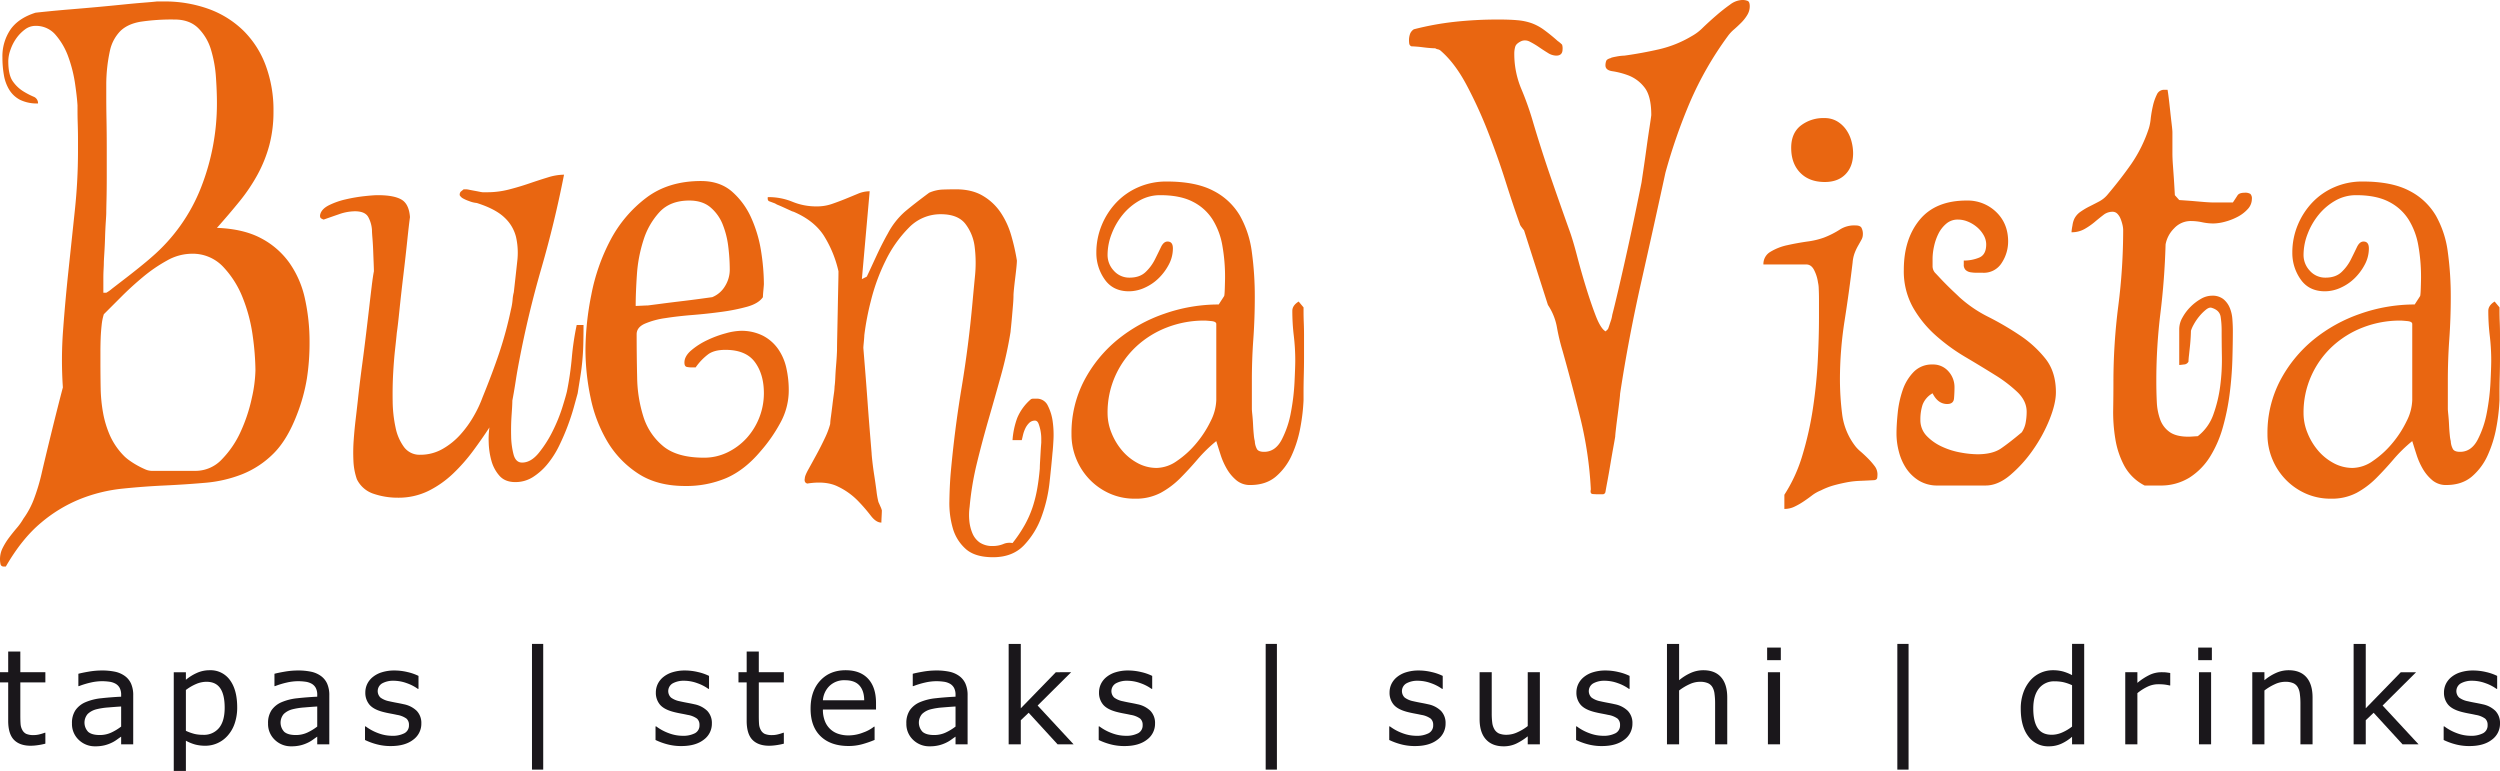 <?xml version="1.0" encoding="UTF-8"?>
<svg xmlns="http://www.w3.org/2000/svg" width="1291.441" height="398.231" viewBox="0 0 1291.441 398.231">
  <defs>
    <style>.a{fill:#e96611;}.b{fill:#1a171b;}</style>
  </defs>
  <path class="a" d="M575.426,215.882a26.97,26.97,0,0,0,2.016,10.08,32.922,32.922,0,0,0,5.415,9.076,27.596,27.596,0,0,0,8.056,6.55,20.561,20.561,0,0,0,9.945,2.52,18.779,18.779,0,0,0,10.454-3.652,47.961,47.961,0,0,0,9.946-9.076,54.539,54.539,0,0,0,7.428-11.469,25.546,25.546,0,0,0,2.898-10.837V169.752q0-1.262-2.647-1.514-2.637-.25-3.4-.248a53.019,53.019,0,0,0-19.392,3.527,49.368,49.368,0,0,0-15.86,9.833,46.962,46.962,0,0,0-10.831,15.12,46.16,46.16,0,0,0-4.029,19.412m-18.635,10.836a58.319,58.319,0,0,1,6.547-27.728,68.483,68.483,0,0,1,17.125-21.046,78.886,78.886,0,0,1,24.301-13.488,84.751,84.751,0,0,1,28.079-4.787l2.77-4.286q.253-.252.377-4.158t.125-5.668a91.512,91.512,0,0,0-1.385-16.263,37.483,37.483,0,0,0-5.036-13.481,25.766,25.766,0,0,0-10.2-9.201q-6.542-3.404-16.871-3.404a21.424,21.424,0,0,0-10.703,2.772,30.559,30.559,0,0,0-8.562,7.186,35.515,35.515,0,0,0-5.79,9.955,29.969,29.969,0,0,0-2.142,10.839,11.819,11.819,0,0,0,3.275,8.316,10.561,10.561,0,0,0,8.058,3.532q5.291,0,8.31-2.898a23.352,23.352,0,0,0,4.783-6.43q1.762-3.524,3.151-6.426,1.379-2.9,3.401-2.898,2.765,0,2.766,3.529a17.66,17.66,0,0,1-2.016,8.19,28.163,28.163,0,0,1-5.16,7.057,24.685,24.685,0,0,1-7.305,5.044,19.646,19.646,0,0,1-8.183,1.885q-8.308,0-12.59-6.174A23.552,23.552,0,0,1,569.63,132.955a36.863,36.863,0,0,1,2.772-14.243,38.002,38.002,0,0,1,7.557-11.723,34.608,34.608,0,0,1,11.46-7.939,35.971,35.971,0,0,1,14.478-2.898q15.104,0,24.177,4.788a33.407,33.407,0,0,1,13.721,12.855,51.635,51.635,0,0,1,6.171,18.902,168.391,168.391,0,0,1,1.509,23.193q0,11.086-.754,21.68-.757,10.579-.754,21.419v14.623q0,.749.25,3.15c.168,1.592.293,3.321.38,5.166q.126,2.772.377,5.166a18.019,18.019,0,0,0,.502,3.147,9.478,9.478,0,0,0,1.134,4.162c.586.925,1.807,1.389,3.652,1.389q5.791,0,9.067-6.178a49.804,49.804,0,0,0,4.783-14.117A113.31,113.31,0,0,0,672,199.747q.374-7.812.38-11.089a108.266,108.266,0,0,0-.757-12.855,107.675,107.675,0,0,1-.757-12.856q0-2.773,3.272-4.79l2.523,3.026v2.522q0,2.269.122,5.418.131,3.152.127,6.175v11.848q0,4.534-.127,9.201-.122,4.664-.122,8.318v4.41a99.838,99.838,0,0,1-1.639,14.117,60.892,60.892,0,0,1-4.406,14.239,31.275,31.275,0,0,1-8.186,11.089q-5.16,4.407-13.221,4.412a10.868,10.868,0,0,1-7.179-2.396,22.03,22.03,0,0,1-4.908-5.795,36.329,36.329,0,0,1-3.275-7.309q-1.26-3.903-2.264-7.188a74.326,74.326,0,0,0-9.698,9.456q-4.407,5.164-8.937,9.705a43.93,43.93,0,0,1-10.072,7.562,27.492,27.492,0,0,1-13.347,3.025,31.387,31.387,0,0,1-12.97-2.648,32.951,32.951,0,0,1-10.325-7.185,33.513,33.513,0,0,1-6.925-10.584,33.164,33.164,0,0,1-2.519-12.856m-62.454,20.67q2.012-22.686,5.665-44.615,3.657-21.924,5.668-44.362.505-5.549,1.26-13.357a67.503,67.503,0,0,0-.125-14.871,24.251,24.251,0,0,0-4.787-12.101q-3.896-5.038-12.716-5.04a22.703,22.703,0,0,0-16.619,7.058A63.616,63.616,0,0,0,460.72,137.11a101.708,101.708,0,0,0-7.555,20.67,138.956,138.956,0,0,0-3.401,17.77q0,.757-.248,3.402c-.173,1.764-.252,2.814-.252,3.153q.246,3.024.877,10.835.629,7.814,1.263,16.507.626,8.702,1.254,16.383c.423,5.131.715,8.696.885,10.718,0,.502.123,1.891.378,4.157q.374,3.407,1.007,7.437.624,4.034,1.134,7.942a41.913,41.913,0,0,0,1.007,5.67c.167.337.503,1.094,1.008,2.265a11.418,11.418,0,0,1,.753,2.019c0,.502-.041,1.558-.126,3.15-.083,1.598-.126,2.645-.126,3.15q-2.772,0-5.538-3.652a85.712,85.712,0,0,0-6.801-7.814A36.292,36.292,0,0,0,436.04,253.685q-6.167-3.019-15.737-1.508-1.764-.504-1.262-2.773,0-1.257,1.89-4.664,1.893-3.407,4.155-7.565,2.265-4.155,4.284-8.441a41.539,41.539,0,0,0,2.767-7.31,34.994,34.994,0,0,1,.377-3.779c.251-1.845.505-3.823.759-5.92.248-2.103.5-4.041.754-5.801a31.275,31.275,0,0,0,.377-3.907q.253-1.764.377-4.666.124-2.9.377-5.92.253-3.026.38-5.294.124-2.271.125-2.772,0-2.271.126-8.068.124-5.793.251-12.351.124-6.552.248-12.351.135-5.797.131-8.066a59.001,59.001,0,0,0-7.553-18.4q-5.038-7.814-15.617-12.351a7.448,7.448,0,0,1-1.633-.631q-1.388-.629-3.024-1.387c-1.091-.5-2.142-.966-3.149-1.385a7.551,7.551,0,0,1-1.76-.883q-2.019-.757-3.028-1.133c-.667-.254-.918-.964-.75-2.144a32.394,32.394,0,0,1,12.719,2.396,32.415,32.415,0,0,0,12.713,2.395,23.384,23.384,0,0,0,7.682-1.262q3.651-1.26,7.05-2.646t6.423-2.648a15.64,15.64,0,0,1,6.045-1.259l-4.03,45.367,2.518-1.259q.505-1.007,2.015-4.28,1.512-3.285,3.148-6.809,1.636-3.531,3.272-6.677,1.64-3.154,2.393-4.413a39.623,39.623,0,0,1,8.813-11.343q4.784-4.038,12.593-9.829a19.245,19.245,0,0,1,6.924-1.639q3.396-.128,6.924-.129,8.317,0,13.978,3.404a28.439,28.439,0,0,1,9.188,8.697,42.225,42.225,0,0,1,5.418,11.846,107.586,107.586,0,0,1,2.895,12.855q0,1.005-.248,3.529-.257,2.524-.632,5.545c-.249,2.014-.464,3.867-.629,5.548q-.252,2.521-.251,3.527,0,1.762-.251,4.789c-.171,2.017-.335,3.994-.506,5.923q-.253,2.9-.502,5.292c-.171,1.597-.254,2.478-.254,2.649A201.895,201.895,0,0,1,520.4,196.221q-3.141,11.338-6.421,22.68-3.272,11.352-6.043,22.686a152.459,152.459,0,0,0-3.777,22.689,30.728,30.728,0,0,0-.128,7.309,21.974,21.974,0,0,0,1.637,6.428,10.917,10.917,0,0,0,3.78,4.664,11.664,11.664,0,0,0,6.799,1.763,14.126,14.126,0,0,0,5.288-1.006,8.005,8.005,0,0,1,4.787-.508,69.711,69.711,0,0,0,6.295-9.326,53.785,53.785,0,0,0,4.026-9.07,67.437,67.437,0,0,0,2.393-9.459q.885-4.917,1.385-10.709c0-.836.042-1.975.128-3.402s.168-2.904.252-4.412c.081-1.511.168-2.811.25-3.907l.126-1.639v-2.144a22.268,22.268,0,0,0-1.383-7.562q-.631-1.636-1.89-1.636a4.158,4.158,0,0,0-3.025,1.259,10.049,10.049,0,0,0-2.01,2.901,16.772,16.772,0,0,0-1.133,3.275q-.379,1.64-.631,2.648h-4.782a41.685,41.685,0,0,1,2.392-11.344,25.768,25.768,0,0,1,7.179-9.833,3.201,3.201,0,0,1,1.381-.246h1.385a6.237,6.237,0,0,1,5.917,3.652,25.377,25.377,0,0,1,2.522,8.322,49.628,49.628,0,0,1,.373,9.322q-.248,4.664-.499,6.677-.509,6.061-1.516,15.254a74.778,74.778,0,0,1-4.154,17.766,41.959,41.959,0,0,1-9.065,14.746q-5.919,6.183-15.991,6.175-9.318,0-14.104-4.284a22.649,22.649,0,0,1-6.673-10.715,46.787,46.787,0,0,1-1.763-13.99q.124-7.553.629-13.859M359.357,105.981q-9.811,0-15.36,5.925a38.032,38.032,0,0,0-8.31,14.494,74.178,74.178,0,0,0-3.398,17.894q-.631,9.33-.629,16.133c.338,0,1.343-.041,3.022-.123,1.678-.088,2.769-.129,3.271-.129q2.017-.257,6.8-.88,4.79-.635,10.074-1.263,5.287-.627,9.946-1.259,4.66-.629,6.422-.882a13.647,13.647,0,0,0,6.677-5.801,16.085,16.085,0,0,0,2.387-8.316,98.642,98.642,0,0,0-.754-11.845,45.146,45.146,0,0,0-2.895-11.597,22.356,22.356,0,0,0-6.296-8.818q-4.153-3.535-10.957-3.533m-53.635,77.127a148.207,148.207,0,0,1,3.024-28.474,101.421,101.421,0,0,1,9.94-28.36,65.707,65.707,0,0,1,18.387-21.678q11.46-8.697,28.33-8.696,9.822,0,16.117,5.546a39.32,39.32,0,0,1,9.946,13.737,67.04,67.04,0,0,1,5.04,17.395,112.053,112.053,0,0,1,1.382,16.503q0,.509-.251,3.154-.252,2.643-.251,3.655-2.271,3.276-8.061,4.913a97.627,97.627,0,0,1-13.093,2.646q-7.305,1.011-15.112,1.643-7.806.627-14.226,1.637a41.251,41.251,0,0,0-10.577,2.898q-4.155,1.89-4.158,5.418,0,10.836.255,22.182a70.638,70.638,0,0,0,3.272,20.545,32.183,32.183,0,0,0,10.2,15.118q7.174,5.917,21.025,5.926a27.416,27.416,0,0,0,12.219-2.773,32.56,32.56,0,0,0,9.815-7.309,34.654,34.654,0,0,0,8.943-23.189q0-9.833-4.661-16.131-4.654-6.302-15.231-6.306-5.543,0-8.69,2.148a29.512,29.512,0,0,0-6.671,6.931h-2.016a13.028,13.028,0,0,1-2.521-.251c-.84-.171-1.257-.925-1.257-2.27q0-3.276,3.524-6.3a37.299,37.299,0,0,1,8.31-5.296,55.108,55.108,0,0,1,9.574-3.529,31.607,31.607,0,0,1,7.554-1.259,24.625,24.625,0,0,1,11.584,2.521,21.891,21.891,0,0,1,7.808,6.803,27.327,27.327,0,0,1,4.276,9.831,52.103,52.103,0,0,1,1.262,11.594A34.734,34.734,0,0,1,406.325,220.92a79.466,79.466,0,0,1-10.2,14.619q-8.062,9.576-17.502,13.734a52.844,52.844,0,0,1-21.53,4.16q-14.355,0-24.173-6.425a50.52,50.52,0,0,1-15.868-16.507,72.913,72.913,0,0,1-8.689-22.689,120.316,120.316,0,0,1-2.641-24.704M196.429,142.53c0-.841-.043-2.264-.126-4.286q-.124-3.019-.251-6.426-.128-3.4-.379-6.429c-.17-2.014-.249-3.443-.249-4.28a16.129,16.129,0,0,0-1.89-6.56q-1.636-3.024-6.926-3.021a25.276,25.276,0,0,0-8.183,1.513q-4.408,1.512-7.935,2.773-1.512-.505-1.758-1.137a2.638,2.638,0,0,1,0-1.636q.749-2.769,4.531-4.664a38.836,38.836,0,0,1,8.687-3.027,81.954,81.954,0,0,1,9.568-1.635q4.655-.504,6.925-.506,8.31,0,12.213,2.27,3.902,2.265,4.41,9.07-.505,3.531-1.388,11.978-.883,8.441-2.014,17.892-1.136,9.455-2.017,18.023-.877,8.569-1.381,11.848-.253,2.769-.883,8.445-.629,5.667-1.007,12.6t-.252,14.368a67.634,67.634,0,0,0,1.51,13.61,25.424,25.424,0,0,0,4.406,10.085,9.932,9.932,0,0,0,8.312,3.904,22.965,22.965,0,0,0,11.585-3.022,36.76,36.76,0,0,0,9.314-7.562,55.489,55.489,0,0,0,6.928-9.7,61.337,61.337,0,0,0,4.407-9.459q5.038-12.35,8.561-22.807a199.308,199.308,0,0,0,6.043-22.31,33.151,33.151,0,0,0,.883-5.169,20.22,20.22,0,0,1,.631-3.904q1.005-8.822,1.761-15.879a36.901,36.901,0,0,0-.628-12.731,20.448,20.448,0,0,0-6.046-10.082q-4.66-4.41-14.227-7.436a13.957,13.957,0,0,1-4.026-1.008,17.634,17.634,0,0,1-2.898-1.26,4.309,4.309,0,0,1-1.89-1.764v-.757s.083-.168.251-.502v-.255a9.435,9.435,0,0,1,1.009-.88,7.6,7.6,0,0,0,.756-.632h1.51a13.771,13.771,0,0,1,1.513.255q1.255.253,2.642.502c.924.168,1.806.339,2.64.506a12.445,12.445,0,0,0,1.516.249h2.265a44.883,44.883,0,0,0,11.205-1.384q5.415-1.383,10.578-3.151,5.16-1.764,9.695-3.15a28.645,28.645,0,0,1,8.312-1.389q-4.784,24.452-11.711,48.401-6.922,23.939-11.457,47.888c-.168.84-.419,2.187-.754,4.032q-.504,2.773-1.008,6.049-.505,3.28-1.007,6.174c-.338,1.938-.592,3.321-.757,4.16q0,2.014-.378,7.312-.374,5.295-.25,10.839a40.462,40.462,0,0,0,1.256,9.7q1.131,4.163,4.41,4.162,4.527,0,8.56-4.917a59.402,59.402,0,0,0,7.175-11.216,83.21,83.21,0,0,0,5.04-12.351q1.888-6.048,2.393-8.316a161.257,161.257,0,0,0,2.518-17.392,140.762,140.762,0,0,1,2.518-16.89h3.526q0,5.804-.126,10.213-.122,4.405-.505,8.441-.377,4.035-1.005,7.94-.635,3.909-1.385,8.696-.757,2.774-2.015,7.308-1.264,4.542-3.15,9.578-1.888,5.047-4.406,10.21a47.649,47.649,0,0,1-5.917,9.328,32.019,32.019,0,0,1-7.554,6.805,16.791,16.791,0,0,1-9.194,2.645q-5.284,0-8.182-3.278a19.495,19.495,0,0,1-4.157-7.808,38.897,38.897,0,0,1-1.385-9.331,42.715,42.715,0,0,1,.377-7.811q-3.772,5.791-8.434,12.096a91.44,91.44,0,0,1-10.324,11.721,52.034,52.034,0,0,1-12.715,8.951,35.071,35.071,0,0,1-15.869,3.524,38.423,38.423,0,0,1-12.465-2.013,14.615,14.615,0,0,1-8.687-7.559,33.046,33.046,0,0,1-1.762-9.456,88.65,88.65,0,0,1,.125-10.584q.374-5.421,1.009-10.718.625-5.295,1.13-9.83.254-2.519.883-7.81.629-5.297,1.51-11.848.881-6.555,1.76-13.863.883-7.31,1.642-13.863.755-6.55,1.383-11.718.624-5.169,1.133-7.691M93.433,12.47A108.241,108.241,0,0,0,75.93,13.604q-6.672,1.131-10.45,4.79A20.806,20.806,0,0,0,60.065,28.6a82.641,82.641,0,0,0-1.89,17.392v6.806q0,5.04.127,11.844.124,6.81.125,14.492v14.494q0,6.814-.125,11.977-.128,5.166-.127,6.678c0,.676-.081,2.265-.253,4.787q-.248,3.783-.374,8.066-.133,4.288-.383,8.193c-.164,2.603-.251,4.247-.251,4.914,0,.674-.04,1.764-.122,3.278-.087,1.516-.126,3.069-.126,4.664V153.62h1.509a18.638,18.638,0,0,0,3.022-2.142q2.772-2.139,6.547-5.043,3.781-2.9,7.68-6.048,3.911-3.152,6.172-5.167A91.33,91.33,0,0,0,107.155,99.176,118.645,118.645,0,0,0,115.34,55.57q0-5.793-.505-13.231a63.271,63.271,0,0,0-2.518-14.116A26.271,26.271,0,0,0,105.77,17.005q-4.534-4.536-12.336-4.535M55.156,189.414q0,6.809.124,13.485a79.532,79.532,0,0,0,1.261,12.855A52.25,52.25,0,0,0,60.19,227.597a35.816,35.816,0,0,0,7.554,10.715,22.985,22.985,0,0,0,2.521,2.022,41.606,41.606,0,0,0,3.778,2.39,44.599,44.599,0,0,0,4.03,2.016,8.973,8.973,0,0,0,3.523.882H104.26a18.635,18.635,0,0,0,13.727-6.048,49.827,49.827,0,0,0,9.694-14.37,83.178,83.178,0,0,0,5.664-17.137,71.554,71.554,0,0,0,1.89-14.368,136.194,136.194,0,0,0-1.385-17.644,82.615,82.615,0,0,0-5.16-19.788A49.507,49.507,0,0,0,118.49,140.136a21.581,21.581,0,0,0-16.246-6.676,26.274,26.274,0,0,0-12.715,3.526,78.573,78.573,0,0,0-12.341,8.442q-5.919,4.919-11.205,10.211-5.291,5.291-9.069,9.073a27.882,27.882,0,0,0-1.13,5.672q-.379,3.402-.505,6.931t-.124,6.806ZM1193.237,215.882a26.915,26.915,0,0,0,2.016,10.08,32.948,32.948,0,0,0,5.412,9.076,27.604,27.604,0,0,0,8.058,6.55,20.557,20.557,0,0,0,9.949,2.52,18.768,18.768,0,0,0,10.448-3.652,48.087,48.087,0,0,0,9.952-9.076,54.643,54.643,0,0,0,7.426-11.469,25.572,25.572,0,0,0,2.892-10.837V169.752q0-1.262-2.64-1.514c-1.761-.167-2.898-.248-3.397-.248a52.995,52.995,0,0,0-19.396,3.527,49.472,49.472,0,0,0-15.866,9.833,46.898,46.898,0,0,0-10.822,15.12,46.139,46.139,0,0,0-4.032,19.412m-18.639,10.836a58.287,58.287,0,0,1,6.55-27.728,68.504,68.504,0,0,1,17.125-21.046,78.782,78.782,0,0,1,24.304-13.488,84.676,84.676,0,0,1,28.075-4.787l2.77-4.286q.252-.252.377-4.158.13-3.907.128-5.668a91.509,91.509,0,0,0-1.387-16.263,37.587,37.587,0,0,0-5.035-13.481,25.743,25.743,0,0,0-10.198-9.201q-6.548-3.404-16.873-3.404a21.428,21.428,0,0,0-10.703,2.772,30.487,30.487,0,0,0-8.56,7.186,35.648,35.648,0,0,0-5.795,9.955,30.05,30.05,0,0,0-2.138,10.839,11.817,11.817,0,0,0,3.272,8.316,10.563,10.563,0,0,0,8.058,3.532q5.287,0,8.31-2.898a23.304,23.304,0,0,0,4.786-6.43q1.758-3.524,3.144-6.426c.925-1.933,2.057-2.898,3.405-2.898q2.767,0,2.77,3.529a17.636,17.636,0,0,1-2.016,8.19,28.343,28.343,0,0,1-5.163,7.057,24.709,24.709,0,0,1-7.304,5.044,19.686,19.686,0,0,1-8.182,1.885q-8.31,0-12.595-6.174a23.58,23.58,0,0,1-4.281-13.733,36.835,36.835,0,0,1,2.77-14.243,38.074,38.074,0,0,1,7.556-11.723,34.614,34.614,0,0,1,11.454-7.939,36.027,36.027,0,0,1,14.48-2.898q15.12,0,24.177,4.788a33.382,33.382,0,0,1,13.728,12.855,51.64,51.64,0,0,1,6.17,18.902,168.393,168.393,0,0,1,1.508,23.193q0,11.086-.754,21.68-.752,10.579-.754,21.419v14.623c0,.499.087,1.549.253,3.15.165,1.592.293,3.321.374,5.166.084,1.848.215,3.571.38,5.166a18.284,18.284,0,0,0,.502,3.147,9.435,9.435,0,0,0,1.14,4.162q.875,1.388,3.646,1.389,5.791,0,9.07-6.178a50.07,50.07,0,0,0,4.783-14.117,113.659,113.659,0,0,0,1.888-15.752q.374-7.812.377-11.089a108.202,108.202,0,0,0-.757-12.855,108.352,108.352,0,0,1-.754-12.856q0-2.773,3.272-4.79l2.521,3.026v2.522q0,2.269.128,5.418.122,3.152.122,6.175v11.848q0,4.534-.122,9.201-.13,4.664-.128,8.318v4.41a99.797,99.797,0,0,1-1.639,14.117,61.006,61.006,0,0,1-4.406,14.239,31.272,31.272,0,0,1-8.182,11.089q-5.169,4.407-13.224,4.412a10.861,10.861,0,0,1-7.176-2.396,22.133,22.133,0,0,1-4.914-5.795,36.16,36.16,0,0,1-3.272-7.309q-1.257-3.903-2.268-7.188a73.881,73.881,0,0,0-9.691,9.456q-4.408,5.164-8.943,9.705a43.821,43.821,0,0,1-10.074,7.562,27.479,27.479,0,0,1-13.345,3.025,31.343,31.343,0,0,1-12.966-2.648,33.005,33.005,0,0,1-10.326-7.185,33.474,33.474,0,0,1-6.927-10.584,33.115,33.115,0,0,1-2.521-12.856m-79.572-26.971a309.041,309.041,0,0,1,2.515-39.321,309.001,309.001,0,0,0,2.521-39.318,12.54,12.54,0,0,0-.377-2.65,20.074,20.074,0,0,0-1.006-3.15,7.772,7.772,0,0,0-1.639-2.521,3.409,3.409,0,0,0-2.518-1.009,7.489,7.489,0,0,0-4.658,1.639q-2.141,1.636-4.534,3.653a34.54,34.54,0,0,1-5.288,3.655,13.32,13.32,0,0,1-6.674,1.64,27.169,27.169,0,0,1,.505-3.53,11.585,11.585,0,0,1,1.004-3.527,9.664,9.664,0,0,1,3.15-3.53,35.519,35.519,0,0,1,4.661-2.772q2.515-1.258,4.908-2.522a14.382,14.382,0,0,0,4.157-3.276q7.053-8.317,12.592-16.258a71.822,71.822,0,0,0,9.062-18.526,25.592,25.592,0,0,0,.884-4.79,60.63,60.63,0,0,1,1.131-6.554,26.21,26.21,0,0,1,2.016-5.795,4.037,4.037,0,0,1,3.779-2.521h1.761c.165.839.374,2.312.632,4.41q.374,3.152.754,6.677.374,3.533.754,6.683.374,3.152.377,4.158v10.838q0,2.521.252,6.051t.502,7.06q.257,4.029.508,8.567l2.262,2.523q3.785.248,7.051.5c1.851.171,3.82.339,5.92.508,2.1.166,3.817.248,5.166.248h9.563q1.518-2.264,2.393-3.653c.592-.925,1.804-1.385,3.655-1.385a5.043,5.043,0,0,1,3.019.628,3.415,3.415,0,0,1,.757,2.647,7.635,7.635,0,0,1-2.141,5.171,18.522,18.522,0,0,1-5.291,4.03,30.666,30.666,0,0,1-6.547,2.52,23.968,23.968,0,0,1-5.917.882,28.377,28.377,0,0,1-5.793-.629,28.308,28.308,0,0,0-5.79-.632,11.652,11.652,0,0,0-8.687,3.782,15.587,15.587,0,0,0-4.409,8.32q-.504,17.895-2.639,35.287a286.821,286.821,0,0,0-2.144,35.284q0,5.55.249,10.715a30.284,30.284,0,0,0,1.764,9.198,13.449,13.449,0,0,0,4.908,6.436q3.407,2.384,9.697,2.387c.508,0,1.343-.038,2.521-.125,1.172-.084,1.929-.128,2.265-.128a24.348,24.348,0,0,0,8.058-11.217,68.844,68.844,0,0,0,3.527-14.617,105.167,105.167,0,0,0,.882-15.378q-.131-7.686-.128-13.483a47.153,47.153,0,0,0-.505-6.931q-.5-3.405-4.531-4.664c-.841-.337-1.845-.041-3.022.884a23.621,23.621,0,0,0-3.527,3.526,25.95,25.95,0,0,0-2.892,4.286,16.329,16.329,0,0,0-1.387,3.151c0,.673-.043,1.764-.13,3.278-.078,1.51-.206,3.066-.374,4.664q-.252,2.391-.502,4.661-.257,2.271-.255,3.276a2.688,2.688,0,0,1-2.39,1.513c-1.262.165-2.059.254-2.396.254V172.274a12.148,12.148,0,0,1,1.642-5.798,23.99,23.99,0,0,1,4.154-5.548,25.09,25.09,0,0,1,5.412-4.157,11.492,11.492,0,0,1,5.668-1.639,9.055,9.055,0,0,1,5.917,1.765,11.45,11.45,0,0,1,3.275,4.413,18.54,18.54,0,0,1,1.383,5.919c.168,2.183.249,4.206.249,6.052q0,6.55-.249,14.996-.253,8.445-1.383,17.395a118.834,118.834,0,0,1-3.525,17.393,58.727,58.727,0,0,1-6.549,15.118,34.24,34.24,0,0,1-10.576,10.839,27.906,27.906,0,0,1-15.486,4.162h-7.811a24.764,24.764,0,0,1-10.448-10.088,44.277,44.277,0,0,1-4.661-13.859,84.612,84.612,0,0,1-1.131-15.251q.13-7.688.128-14.24m-112.062,26.722q0-4.543.627-10.715a52.632,52.632,0,0,1,2.521-11.723,24.977,24.977,0,0,1,5.665-9.45,13.06,13.06,0,0,1,9.822-3.907,10.445,10.445,0,0,1,8.183,3.527,12.098,12.098,0,0,1,3.147,8.318q0,2.773-.249,5.673-.253,2.894-3.524,2.895-4.79,0-7.556-5.542a11.465,11.465,0,0,0-5.163,5.925,24.276,24.276,0,0,0-1.131,7.684,11.721,11.721,0,0,0,3.269,8.443,25.852,25.852,0,0,0,7.936,5.549,39.064,39.064,0,0,0,9.691,3.022,50.908,50.908,0,0,0,8.569.882q7.805,0,12.211-3.022,4.403-3.028,10.703-8.319a13.317,13.317,0,0,0,2.016-5.038,30.95,30.95,0,0,0,.505-5.543c0-3.707-1.558-7.06-4.664-10.091a70.255,70.255,0,0,0-11.704-8.944q-7.057-4.405-15.367-9.324a97.539,97.539,0,0,1-15.359-11.218,57.24,57.24,0,0,1-11.707-14.493,38.28,38.28,0,0,1-4.661-19.285q0-15.874,8.18-25.834,8.188-9.955,24.301-9.958a21.164,21.164,0,0,1,15.24,5.925q6.165,5.928,6.17,15.251a20.152,20.152,0,0,1-3.272,10.964,10.865,10.865,0,0,1-9.824,5.165h-3.15a19.436,19.436,0,0,1-3.147-.248,4.973,4.973,0,0,1-2.515-1.14,3.656,3.656,0,0,1-1.009-2.895v-2.017a20.558,20.558,0,0,0,7.93-1.51q3.655-1.512,3.655-6.806a9.671,9.671,0,0,0-1.384-4.917,15.343,15.343,0,0,0-3.53-4.16,17.49,17.49,0,0,0-4.655-2.772,13.428,13.428,0,0,0-5.035-1.008,9.018,9.018,0,0,0-6.045,2.141,16.393,16.393,0,0,0-4.032,5.167,27.604,27.604,0,0,0-2.265,6.556,30.543,30.543,0,0,0-.754,6.3v3.909a5.147,5.147,0,0,0,1.262,3.399c.499.503,1.3,1.344,2.39,2.523,1.093,1.175,2.306,2.432,3.655,3.78q2.01,2.016,3.901,3.781,1.884,1.764,2.643,2.521a66.195,66.195,0,0,0,14.981,10.209A154.203,154.203,0,0,1,1046.8,175.678a57.559,57.559,0,0,1,13.093,11.972q5.417,6.805,5.419,17.386,0,5.8-3.275,13.993a78.037,78.037,0,0,1-8.566,15.756,67.324,67.324,0,0,1-11.707,12.977q-6.417,5.421-12.716,5.424h-24.681a18.17,18.17,0,0,1-9.821-2.521,21.427,21.427,0,0,1-6.55-6.303,28.387,28.387,0,0,1-3.774-8.568,36.561,36.561,0,0,1-1.259-9.325M928.566,78.763q0-7.571,4.914-11.471a18.999,18.999,0,0,1,12.211-3.908,12.655,12.655,0,0,1,6.55,1.639,15.185,15.185,0,0,1,4.659,4.283,18.389,18.389,0,0,1,2.77,5.923,24.232,24.232,0,0,1,.882,6.303q0,6.807-3.904,10.841-3.903,4.029-10.703,4.027-8.062,0-12.716-4.787-4.66-4.784-4.661-12.849m-3.524,179.206a78.709,78.709,0,0,0,9.32-20.411,170.922,170.922,0,0,0,5.412-24.075q1.884-12.478,2.518-24.7.626-12.224.629-22.307v-9.451q0-2.9-.128-5.418a15.013,15.013,0,0,0-.38-3.275,19.883,19.883,0,0,0-1.758-5.927q-1.51-3.402-4.281-3.401H914.217a7.264,7.264,0,0,1,3.646-6.554,28,28,0,0,1,8.687-3.407q5.043-1.129,10.329-1.885a40.614,40.614,0,0,0,8.562-2.019,45.338,45.338,0,0,0,8.435-4.283,13.689,13.689,0,0,1,7.933-2.019c1.511,0,2.521.38,3.02,1.137a6.758,6.758,0,0,1,.754,3.653,5.548,5.548,0,0,1-.754,2.647c-.499.922-1.094,1.972-1.764,3.151a26.034,26.034,0,0,0-1.76,3.78,18.437,18.437,0,0,0-1.007,4.789q-1.766,14.871-4.157,30.118a196.392,196.392,0,0,0-2.393,30.378,145.793,145.793,0,0,0,1.134,17.769,33.942,33.942,0,0,0,6.927,16.759,19.016,19.016,0,0,0,2.642,2.648q1.889,1.636,3.78,3.53a36.66,36.66,0,0,1,3.396,3.901,7.043,7.043,0,0,1,1.511,4.29,14.305,14.305,0,0,1-.125,1.764q-.126,1.005-1.387,1.262-4.277.248-7.678.374a44.215,44.215,0,0,0-6.677.76q-3.272.626-6.544,1.511a36.521,36.521,0,0,0-6.802,2.648,19.642,19.642,0,0,0-4.661,2.648q-2.132,1.636-4.4,3.144a36.249,36.249,0,0,1-4.664,2.648,11.916,11.916,0,0,1-5.16,1.137Zm-99.975-2.77a194.91,194.91,0,0,0-5.288-36.298q-4.281-17.39-9.317-35.286a105.837,105.837,0,0,1-2.898-12.098,30.338,30.338,0,0,0-4.661-11.595L790.564,121.357a20.274,20.274,0,0,1-1.256-1.637,4.505,4.505,0,0,1-1.009-1.891q-3.272-9.074-7.298-21.801-4.033-12.729-9.07-25.586a228.483,228.483,0,0,0-11.08-24.194Q754.812,34.903,747.508,28.6a3.205,3.205,0,0,0-1.511-.757,3.057,3.057,0,0,1-1.262-.502c-.505,0-1.343-.044-2.52-.125q-1.758-.131-3.652-.38c-1.256-.168-2.474-.291-3.646-.383-1.178-.08-2.022-.125-2.52-.125a1.829,1.829,0,0,1-1.131-1.384,12.947,12.947,0,0,1-.127-1.89,9.486,9.486,0,0,1,.502-3.022,4.836,4.836,0,0,1,2.016-2.521,150.118,150.118,0,0,1,21.528-3.909A208.417,208.417,0,0,1,777.219,12.47q6.048,0,10.077.376a29.442,29.442,0,0,1,7.176,1.513,25.847,25.847,0,0,1,6.167,3.278,92.384,92.384,0,0,1,7.306,5.92,15.481,15.481,0,0,1,2.265,1.896,6.201,6.201,0,0,1,.252,2.392c0,2.186-1.096,3.276-3.275,3.276a8.292,8.292,0,0,1-4.284-1.385q-2.267-1.388-4.655-3.027a40.217,40.217,0,0,0-4.661-2.769,5.199,5.199,0,0,0-4.279-.383q-2.767,1.262-3.275,2.898a12.528,12.528,0,0,0-.508,3.66,46.728,46.728,0,0,0,3.655,18.271,154.863,154.863,0,0,1,6.17,17.52q4.285,14.364,8.94,27.854,4.66,13.481,9.7,27.598,1.758,4.79,3.901,12.982t4.658,16.384q2.52,8.193,5.033,14.746,2.519,6.551,5.041,8.064.253,0,.627-.503c.255-.337.464-.505.632-.505q.5-1.262,1.383-4.033a16.539,16.539,0,0,0,.882-3.53q1.005-3.779,3.278-13.483,2.262-9.702,4.655-20.544,2.389-10.836,4.406-20.668,2.014-9.827,2.77-13.61c.171-1.175.502-3.446,1.006-6.808s1.01-6.889,1.509-10.583q.761-5.552,1.517-10.464t1.004-6.931q0-10.081-3.652-14.494a19.093,19.093,0,0,0-8.183-6.048,40.991,40.991,0,0,0-8.183-2.144q-3.655-.504-3.652-3.025A6.41,6.41,0,0,1,833,33.894q.374-1.007,2.393-1.513,0-.248,2.77-.757a25.882,25.882,0,0,1,4.275-.505q9.072-1.255,17.882-3.276a58.382,58.382,0,0,0,16.87-6.802,25.149,25.149,0,0,0,5.793-4.41q3.28-3.152,6.933-6.304,3.642-3.148,7.048-5.545a11.055,11.055,0,0,1,6.167-2.397,6.985,6.985,0,0,1,3.022.508c.676.334,1.009,1.26,1.009,2.767a8.65,8.65,0,0,1-1.256,4.416,20.454,20.454,0,0,1-3.153,4.032q-1.889,1.89-3.777,3.529a19.528,19.528,0,0,0-3.144,3.405,174.528,174.528,0,0,0-19.518,34.024,287.818,287.818,0,0,0-12.716,36.547q-5.791,26.721-12.473,56.338-6.666,29.614-10.947,57.845c0,.506-.128,1.848-.38,4.035q-.383,3.276-.882,7.06-.505,3.777-.882,7.054-.379,3.281-.377,4.032c-.168,1.012-.505,2.898-1.009,5.668q-.753,4.163-1.511,8.699-.749,4.542-1.508,8.574c-.508,2.689-.838,4.534-1.007,5.543a1.471,1.471,0,0,1-1.636,1.259h-2.144c-.839,0-1.764-.04-2.77-.124s-1.343-.882-1.007-2.396M3.28,291.248a12.803,12.803,0,0,1,1.385-5.801,34.137,34.137,0,0,1,3.273-5.29q1.886-2.524,4.03-5.041a30.174,30.174,0,0,0,3.397-4.792,43.273,43.273,0,0,0,5.791-11.086,101.842,101.842,0,0,0,3.529-11.849q.504-2.271,2.011-8.571,1.512-6.305,3.275-13.485,1.763-7.183,3.398-13.607c1.092-4.296,1.89-7.357,2.393-9.207a208.842,208.842,0,0,1,.127-29.866q1.127-15.252,2.77-30.623,1.636-15.378,3.272-30.881a288.894,288.894,0,0,0,1.639-30.369V74.347q0-3.905-.126-7.685-.122-3.781-.125-6.681V56.833q-.257-4.288-1.26-11.218a69.975,69.975,0,0,0-3.4-13.611,35.561,35.561,0,0,0-6.547-11.47,13.253,13.253,0,0,0-10.449-4.789A9.04,9.04,0,0,0,16.122,17.636,20.593,20.593,0,0,0,11.71,22.174a23.391,23.391,0,0,0-3.02,5.927A18.082,18.082,0,0,0,7.56,33.894q0,7.309,2.393,10.586a18.587,18.587,0,0,0,5.288,5.043,40.394,40.394,0,0,0,5.287,2.77,3.573,3.573,0,0,1,2.395,3.533,19.806,19.806,0,0,1-9.321-1.89,14.344,14.344,0,0,1-5.538-5.17,21.319,21.319,0,0,1-2.767-7.563,51.779,51.779,0,0,1-.76-9.073A24.603,24.603,0,0,1,8.691,17.636q4.157-5.919,12.973-8.693,2.26-.257,7.301-.76Q33.999,7.68,40.172,7.175q6.163-.505,13.093-1.133Q60.19,5.407,66.362,4.782q6.17-.631,10.951-1.008,4.79-.379,7.05-.629h3.278a66.745,66.745,0,0,1,23.543,3.907A50.12,50.12,0,0,1,129.067,18.268a49.28,49.28,0,0,1,11.455,17.892,66.087,66.087,0,0,1,4.032,23.692,67.235,67.235,0,0,1-2.142,17.518,69.135,69.135,0,0,1-6.043,15.124,91.283,91.283,0,0,1-9.317,13.866q-5.417,6.676-11.711,13.739,13.606.505,22.661,5.289a41.706,41.706,0,0,1,14.738,12.732,50.818,50.818,0,0,1,8.056,18.523,102.773,102.773,0,0,1,2.39,22.687,120.326,120.326,0,0,1-1.382,18.651,91.765,91.765,0,0,1-5.165,18.654q-5.038,13.114-12.211,20.168a47.98,47.98,0,0,1-16.119,10.584,67.547,67.547,0,0,1-19.138,4.406q-10.201.888-21.026,1.392-10.832.505-21.782,1.639a81.489,81.489,0,0,0-21.533,5.291,74.338,74.338,0,0,0-20.398,12.351q-9.82,8.193-18.13,22.561H5.296a1.554,1.554,0,0,1-1.765-1.262,12.855,12.855,0,0,1-.251-2.518" transform="translate(-3.28 -2.385)"></path>
  <path class="b" d="M26.715,386.547a34.062,34.062,0,0,1-3.85.767,26.399,26.399,0,0,1-3.717.3q-5.701,0-8.668-3.067-2.969-3.068-2.967-9.834V354.911H3.28v-5.267H7.513V338.942h6.267v10.701H26.715v5.267H13.781v16.968c0,1.955.044,3.485.133,4.582a7.465,7.465,0,0,0,.933,3.085,4.501,4.501,0,0,0,2.017,1.952,9.502,9.502,0,0,0,3.917.615,12.157,12.157,0,0,0,3.2-.452,22.029,22.029,0,0,0,2.4-.749h.333Z" transform="translate(-3.28 -2.385)"></path>
  <path class="b" d="M72.094,386.881H65.861v-3.967q-.834.568-2.25,1.585a16.263,16.263,0,0,1-2.75,1.615,18.476,18.476,0,0,1-3.6,1.282,19.454,19.454,0,0,1-4.767.518,11.918,11.918,0,0,1-8.534-3.334,11.225,11.225,0,0,1-3.5-8.501,11.762,11.762,0,0,1,1.817-6.849,12.116,12.116,0,0,1,5.184-4.119,27.93,27.93,0,0,1,8.168-2.034q4.766-.532,10.235-.8v-.967a7.435,7.435,0,0,0-.75-3.534,5.462,5.462,0,0,0-2.15-2.2,8.902,8.902,0,0,0-3.2-1.033,27.442,27.442,0,0,0-3.9-.267,26.66,26.66,0,0,0-5.501.648,43.23,43.23,0,0,0-6.267,1.885h-.333v-6.367q1.832-.5,5.301-1.1a40.01,40.01,0,0,1,6.834-.6,32.019,32.019,0,0,1,6.851.648,13.35,13.35,0,0,1,5.051,2.218,9.837,9.837,0,0,1,3.2,3.967,14.636,14.636,0,0,1,1.1,6.034Zm-6.234-9.168V367.345q-2.869.168-6.751.5a34.904,34.904,0,0,0-6.151.967,10.128,10.128,0,0,0-4.367,2.382,6.875,6.875,0,0,0,.267,9.268q1.932,1.618,5.901,1.618a13.993,13.993,0,0,0,6.034-1.285A27.163,27.163,0,0,0,65.861,377.713Z" transform="translate(-3.28 -2.385)"></path>
  <path class="b" d="M125.809,367.812a25.184,25.184,0,0,1-1.3,8.286,18.138,18.138,0,0,1-3.667,6.349,15.316,15.316,0,0,1-5.184,3.816,15.107,15.107,0,0,1-6.317,1.352,20.22,20.22,0,0,1-5.251-.633,21.757,21.757,0,0,1-4.784-1.967v15.602H93.039v-50.972h6.267v3.9a24.238,24.238,0,0,1,5.617-3.515,15.865,15.865,0,0,1,6.651-1.418,12.28,12.28,0,0,1,10.484,5.085Q125.809,358.778,125.809,367.812Zm-6.467.167q0-6.732-2.3-10.068-2.3-3.332-7.067-3.334a13.733,13.733,0,0,0-5.434,1.167,24.629,24.629,0,0,0-5.234,3.067v21.102a24.865,24.865,0,0,0,4.584,1.633,19.868,19.868,0,0,0,4.35.433,10.038,10.038,0,0,0,8.168-3.534Q119.341,374.914,119.342,367.979Z" transform="translate(-3.28 -2.385)"></path>
  <path class="b" d="M173.388,386.881h-6.234v-3.967q-.834.568-2.25,1.585a16.263,16.263,0,0,1-2.75,1.615,18.476,18.476,0,0,1-3.6,1.282,19.454,19.454,0,0,1-4.767.518,11.918,11.918,0,0,1-8.534-3.334,11.225,11.225,0,0,1-3.5-8.501,11.762,11.762,0,0,1,1.817-6.849,12.116,12.116,0,0,1,5.184-4.119,27.93,27.93,0,0,1,8.168-2.034q4.767-.532,10.235-.8v-.967a7.435,7.435,0,0,0-.75-3.534,5.462,5.462,0,0,0-2.15-2.2,8.902,8.902,0,0,0-3.2-1.033,27.442,27.442,0,0,0-3.9-.267,26.66,26.66,0,0,0-5.501.648,43.23,43.23,0,0,0-6.267,1.885h-.333v-6.367q1.832-.5,5.301-1.1a40.01,40.01,0,0,1,6.834-.6,32.019,32.019,0,0,1,6.851.648,13.35,13.35,0,0,1,5.051,2.218,9.837,9.837,0,0,1,3.2,3.967,14.636,14.636,0,0,1,1.1,6.034Zm-6.234-9.168V367.345q-2.869.168-6.751.5a34.904,34.904,0,0,0-6.151.967,10.128,10.128,0,0,0-4.367,2.382,6.875,6.875,0,0,0,.267,9.268q1.932,1.618,5.901,1.618a13.993,13.993,0,0,0,6.034-1.285A27.163,27.163,0,0,0,167.155,377.713Z" transform="translate(-3.28 -2.385)"></path>
  <path class="b" d="M220.935,376.146a10.137,10.137,0,0,1-4.217,8.367q-4.219,3.268-11.518,3.267a27.525,27.525,0,0,1-7.584-.985,33.604,33.604,0,0,1-5.784-2.149v-7.034h.333a25.191,25.191,0,0,0,6.601,3.552,20.468,20.468,0,0,0,6.967,1.315,13.121,13.121,0,0,0,6.467-1.333,4.492,4.492,0,0,0,2.334-4.2,4.242,4.242,0,0,0-1.267-3.334,11.437,11.437,0,0,0-4.867-1.934q-1.334-.3-3.484-.7t-3.917-.867q-4.9-1.3-6.951-3.816a9.478,9.478,0,0,1-2.05-6.186,10.109,10.109,0,0,1,.95-4.334,10.474,10.474,0,0,1,2.884-3.634,13.804,13.804,0,0,1,4.75-2.485,21.291,21.291,0,0,1,6.451-.915,28.927,28.927,0,0,1,6.751.818,25.343,25.343,0,0,1,5.684,1.982v6.701h-.333a22.438,22.438,0,0,0-5.834-2.985,20.132,20.132,0,0,0-6.734-1.215,11.767,11.767,0,0,0-5.801,1.318,4.622,4.622,0,0,0-.933,7.383,11.166,11.166,0,0,0,4.534,1.9q1.732.4,3.884.8,2.15.4,3.584.733a13.289,13.289,0,0,1,6.734,3.434A9.045,9.045,0,0,1,220.935,376.146Z" transform="translate(-3.28 -2.385)"></path>
  <path class="b" d="M283.891,399.949h-5.801v-64.94h5.801Z" transform="translate(-3.28 -2.385)"></path>
  <path class="b" d="M371.015,376.146a10.137,10.137,0,0,1-4.217,8.367q-4.219,3.268-11.518,3.267a27.524,27.524,0,0,1-7.584-.985,33.604,33.604,0,0,1-5.784-2.149v-7.034h.333a25.193,25.193,0,0,0,6.601,3.552,20.469,20.469,0,0,0,6.967,1.315,13.121,13.121,0,0,0,6.467-1.333,4.492,4.492,0,0,0,2.333-4.2,4.242,4.242,0,0,0-1.267-3.334,11.437,11.437,0,0,0-4.867-1.934q-1.334-.3-3.484-.7t-3.917-.867q-4.901-1.3-6.951-3.816a9.477,9.477,0,0,1-2.05-6.186,10.109,10.109,0,0,1,.95-4.334,10.473,10.473,0,0,1,2.884-3.634,13.802,13.802,0,0,1,4.75-2.485,21.29,21.29,0,0,1,6.451-.915,28.928,28.928,0,0,1,6.751.818,25.345,25.345,0,0,1,5.684,1.982v6.701h-.333a22.435,22.435,0,0,0-5.834-2.985,20.133,20.133,0,0,0-6.734-1.215,11.768,11.768,0,0,0-5.801,1.318,4.622,4.622,0,0,0-.933,7.383,11.166,11.166,0,0,0,4.534,1.9q1.732.4,3.884.8,2.15.4,3.584.733a13.289,13.289,0,0,1,6.734,3.434A9.045,9.045,0,0,1,371.015,376.146Z" transform="translate(-3.28 -2.385)"></path>
  <path class="b" d="M408.195,386.547a34.062,34.062,0,0,1-3.85.767,26.401,26.401,0,0,1-3.717.3q-5.701,0-8.668-3.067-2.968-3.068-2.967-9.834V354.911h-4.234v-5.267h4.234V338.942H395.26v10.701h12.935v5.267H395.26v16.968c0,1.955.044,3.485.133,4.582a7.465,7.465,0,0,0,.933,3.085,4.501,4.501,0,0,0,2.017,1.952,9.502,9.502,0,0,0,3.917.615,12.158,12.158,0,0,0,3.2-.452,22.018,22.018,0,0,0,2.4-.749h.333Z" transform="translate(-3.28 -2.385)"></path>
  <path class="b" d="M455.808,368.912H428.372a15.883,15.883,0,0,0,1.033,5.985,11.062,11.062,0,0,0,6.951,6.583,16.41,16.41,0,0,0,5.251.8,20.792,20.792,0,0,0,7.651-1.515,18.848,18.848,0,0,0,5.484-2.985h.333v6.834a51.932,51.932,0,0,1-6.467,2.234,26.245,26.245,0,0,1-6.934.9q-9.269,0-14.468-5.019-5.201-5.014-5.201-14.25,0-9.133,4.984-14.502,4.982-5.369,13.118-5.367,7.533,0,11.618,4.4,4.082,4.4,4.084,12.501Zm-6.101-4.8q-.034-4.932-2.484-7.634t-7.451-2.7a10.862,10.862,0,0,0-8.018,2.967,11.521,11.521,0,0,0-3.384,7.367Z" transform="translate(-3.28 -2.385)"></path>
  <path class="b" d="M503.12,386.881h-6.234v-3.967q-.834.568-2.25,1.585a16.263,16.263,0,0,1-2.75,1.615,18.476,18.476,0,0,1-3.6,1.282,19.454,19.454,0,0,1-4.767.518,11.918,11.918,0,0,1-8.534-3.334,11.225,11.225,0,0,1-3.5-8.501A11.762,11.762,0,0,1,473.3,369.23a12.116,12.116,0,0,1,5.184-4.119,27.93,27.93,0,0,1,8.168-2.034q4.766-.532,10.235-.8v-.967a7.435,7.435,0,0,0-.75-3.534,5.462,5.462,0,0,0-2.15-2.2,8.902,8.902,0,0,0-3.2-1.033,27.442,27.442,0,0,0-3.9-.267,26.66,26.66,0,0,0-5.501.648,43.23,43.23,0,0,0-6.267,1.885h-.333v-6.367q1.832-.5,5.301-1.1a40.01,40.01,0,0,1,6.834-.6,32.019,32.019,0,0,1,6.851.648A13.35,13.35,0,0,1,498.82,351.61a9.837,9.837,0,0,1,3.2,3.967,14.636,14.636,0,0,1,1.1,6.034Zm-6.234-9.168V367.345q-2.869.168-6.751.5a34.904,34.904,0,0,0-6.151.967,10.128,10.128,0,0,0-4.367,2.382,6.875,6.875,0,0,0,.267,9.268q1.932,1.618,5.901,1.618a13.993,13.993,0,0,0,6.034-1.285A27.163,27.163,0,0,0,496.886,377.713Z" transform="translate(-3.28 -2.385)"></path>
  <path class="b" d="M557.867,386.881h-8.268L534.664,370.579l-4.067,3.867v12.435H524.33V335.009h6.267v33.27l18.102-18.635H556.6l-17.302,17.202Z" transform="translate(-3.28 -2.385)"></path>
  <path class="b" d="M599.947,376.146a10.137,10.137,0,0,1-4.217,8.367q-4.219,3.268-11.518,3.267a27.524,27.524,0,0,1-7.584-.985,33.605,33.605,0,0,1-5.784-2.149v-7.034h.333a25.193,25.193,0,0,0,6.601,3.552,20.469,20.469,0,0,0,6.967,1.315,13.121,13.121,0,0,0,6.467-1.333,4.492,4.492,0,0,0,2.333-4.2,4.242,4.242,0,0,0-1.267-3.334,11.437,11.437,0,0,0-4.867-1.934q-1.334-.3-3.484-.7t-3.917-.867q-4.901-1.3-6.951-3.816a9.478,9.478,0,0,1-2.05-6.186,10.109,10.109,0,0,1,.95-4.334,10.473,10.473,0,0,1,2.884-3.634,13.802,13.802,0,0,1,4.75-2.485,21.29,21.29,0,0,1,6.451-.915,28.928,28.928,0,0,1,6.751.818,25.345,25.345,0,0,1,5.684,1.982v6.701h-.333a22.437,22.437,0,0,0-5.834-2.985,20.133,20.133,0,0,0-6.734-1.215,11.768,11.768,0,0,0-5.801,1.318,4.622,4.622,0,0,0-.933,7.383,11.166,11.166,0,0,0,4.534,1.9q1.732.4,3.884.8t3.584.733a13.289,13.289,0,0,1,6.734,3.434A9.045,9.045,0,0,1,599.947,376.146Z" transform="translate(-3.28 -2.385)"></path>
  <path class="b" d="M662.902,399.949h-5.801v-64.94h5.801Z" transform="translate(-3.28 -2.385)"></path>
  <path class="b" d="M750.027,376.146a10.14,10.14,0,0,1-4.215,8.367q-4.219,3.268-11.519,3.267a27.559,27.559,0,0,1-7.586-.985,33.678,33.678,0,0,1-5.782-2.149v-7.034h.333a25.24,25.24,0,0,0,6.601,3.552,20.476,20.476,0,0,0,6.967,1.315,13.117,13.117,0,0,0,6.467-1.333,4.492,4.492,0,0,0,2.334-4.2,4.237,4.237,0,0,0-1.267-3.334,11.438,11.438,0,0,0-4.867-1.934c-.888-.2-2.052-.433-3.482-.7-1.437-.267-2.74-.555-3.919-.867q-4.9-1.3-6.949-3.816a9.462,9.462,0,0,1-2.052-6.186,10.152,10.152,0,0,1,.949-4.334,10.531,10.531,0,0,1,2.885-3.634,13.811,13.811,0,0,1,4.752-2.485,21.28,21.28,0,0,1,6.449-.915,28.94,28.94,0,0,1,6.752.818,25.357,25.357,0,0,1,5.682,1.982v6.701h-.333a22.438,22.438,0,0,0-5.834-2.985,20.125,20.125,0,0,0-6.734-1.215,11.775,11.775,0,0,0-5.801,1.318,4.622,4.622,0,0,0-.933,7.383,11.176,11.176,0,0,0,4.534,1.9q1.732.4,3.885.8c1.43.267,2.627.512,3.582.733a13.283,13.283,0,0,1,6.734,3.434A9.038,9.038,0,0,1,750.027,376.146Z" transform="translate(-3.28 -2.385)"></path>
  <path class="b" d="M798.741,386.881h-6.267V382.747a30.5,30.5,0,0,1-6.067,3.834,15.154,15.154,0,0,1-6.401,1.333q-5.869,0-9.134-3.585-3.268-3.582-3.267-10.516V349.644h6.267v21.202a37.571,37.571,0,0,0,.267,4.852,8.839,8.839,0,0,0,1.133,3.449,5.382,5.382,0,0,0,2.334,2.134,10.203,10.203,0,0,0,4.167.667,13.303,13.303,0,0,0,5.316-1.267,24.788,24.788,0,0,0,5.385-3.234V349.644h6.267Z" transform="translate(-3.28 -2.385)"></path>
  <path class="b" d="M846.555,376.146a10.139,10.139,0,0,1-4.216,8.367q-4.219,3.268-11.519,3.267a27.558,27.558,0,0,1-7.586-.985,33.677,33.677,0,0,1-5.782-2.149v-7.034h.333a25.241,25.241,0,0,0,6.601,3.552,20.476,20.476,0,0,0,6.967,1.315,13.117,13.117,0,0,0,6.467-1.333,4.492,4.492,0,0,0,2.334-4.2,4.237,4.237,0,0,0-1.267-3.334,11.437,11.437,0,0,0-4.867-1.934c-.888-.2-2.052-.433-3.482-.7-1.437-.267-2.74-.555-3.919-.867q-4.901-1.3-6.949-3.816a9.462,9.462,0,0,1-2.052-6.186,10.152,10.152,0,0,1,.949-4.334,10.53,10.53,0,0,1,2.885-3.634,13.81,13.81,0,0,1,4.752-2.485,21.28,21.28,0,0,1,6.449-.915,28.94,28.94,0,0,1,6.752.818,25.357,25.357,0,0,1,5.682,1.982v6.701h-.333a22.437,22.437,0,0,0-5.834-2.985,20.126,20.126,0,0,0-6.734-1.215,11.776,11.776,0,0,0-5.801,1.318,4.622,4.622,0,0,0-.933,7.383,11.175,11.175,0,0,0,4.534,1.9q1.732.4,3.885.8c1.43.267,2.628.512,3.582.733a13.283,13.283,0,0,1,6.734,3.434A9.039,9.039,0,0,1,846.555,376.146Z" transform="translate(-3.28 -2.385)"></path>
  <path class="b" d="M895.533,386.881h-6.267V365.678a36.552,36.552,0,0,0-.3-4.819,8.819,8.819,0,0,0-1.1-3.515,5.074,5.074,0,0,0-2.4-2.085,10.294,10.294,0,0,0-4.067-.682,12.995,12.995,0,0,0-5.367,1.267,27.381,27.381,0,0,0-5.367,3.234v27.803h-6.267V335.009h6.267v18.769a25.543,25.543,0,0,1,6.067-3.8,15.922,15.922,0,0,1,6.434-1.367q6.032,0,9.201,3.634t3.167,10.468Z" transform="translate(-3.28 -2.385)"></path>
  <path class="b" d="M923.208,343.41H916.141v-6.501h7.067Zm-.4,43.471h-6.267V349.644h6.267Z" transform="translate(-3.28 -2.385)"></path>
  <path class="b" d="M989.2,399.949H983.4v-64.94H989.2Z" transform="translate(-3.28 -2.385)"></path>
  <path class="b" d="M1079.925,386.881h-6.267v-3.9a22.741,22.741,0,0,1-5.634,3.634,15.537,15.537,0,0,1-6.367,1.3A12.622,12.622,0,0,1,1051.07,382.78q-3.914-5.132-3.916-14.235a24.44,24.44,0,0,1,1.352-8.434,19.394,19.394,0,0,1,3.649-6.301A15.466,15.466,0,0,1,1063.69,348.61a19.833,19.833,0,0,1,5.2.618,23.991,23.991,0,0,1,4.767,1.915v-16.135h6.267Zm-6.267-9.168V356.344a23.512,23.512,0,0,0-4.534-1.567,20.691,20.691,0,0,0-4.367-.433,9.905,9.905,0,0,0-8.201,3.667q-2.932,3.668-2.934,10.401,0,6.633,2.267,10.086,2.268,3.446,7.267,3.449a13.524,13.524,0,0,0,5.401-1.182A22.982,22.982,0,0,0,1073.658,377.713Z" transform="translate(-3.28 -2.385)"></path>
  <path class="b" d="M1124.372,356.478h-.333a23.907,23.907,0,0,0-2.716-.485,28.82,28.82,0,0,0-3.119-.148,12.913,12.913,0,0,0-5.601,1.282,25.93,25.93,0,0,0-5.2,3.318v26.436h-6.267V349.644h6.267v5.501a30.516,30.516,0,0,1,6.585-4.249,14.284,14.284,0,0,1,5.816-1.252c1.088,0,1.879.027,2.367.082q.732.086,2.2.318Z" transform="translate(-3.28 -2.385)"></path>
  <path class="b" d="M1145.88,343.41h-7.067v-6.501h7.067Zm-.4,43.471h-6.267V349.644h6.267Z" transform="translate(-3.28 -2.385)"></path>
  <path class="b" d="M1197.895,386.881h-6.267V365.678a36.552,36.552,0,0,0-.3-4.819,8.821,8.821,0,0,0-1.1-3.515,5.074,5.074,0,0,0-2.4-2.085,10.294,10.294,0,0,0-4.067-.682,12.994,12.994,0,0,0-5.367,1.267,27.379,27.379,0,0,0-5.367,3.234v27.803h-6.267V349.644h6.267v4.134a25.546,25.546,0,0,1,6.067-3.8,15.921,15.921,0,0,1,6.434-1.367q6.032,0,9.201,3.634t3.167,10.468Z" transform="translate(-3.28 -2.385)"></path>
  <path class="b" d="M1252.643,386.881h-8.268l-14.935-16.302-4.067,3.867v12.435h-6.267V335.009h6.267v33.27l18.102-18.635h7.901l-17.302,17.202Z" transform="translate(-3.28 -2.385)"></path>
  <path class="b" d="M1294.72,376.146a10.139,10.139,0,0,1-4.216,8.367q-4.219,3.268-11.519,3.267a27.56,27.56,0,0,1-7.586-.985,33.678,33.678,0,0,1-5.782-2.149v-7.034h.333a25.241,25.241,0,0,0,6.601,3.552,20.475,20.475,0,0,0,6.967,1.315,13.117,13.117,0,0,0,6.467-1.333,4.492,4.492,0,0,0,2.334-4.2,4.237,4.237,0,0,0-1.267-3.334,11.437,11.437,0,0,0-4.867-1.934c-.888-.2-2.052-.433-3.482-.7-1.437-.267-2.74-.555-3.919-.867q-4.9-1.3-6.949-3.816a9.462,9.462,0,0,1-2.052-6.186,10.152,10.152,0,0,1,.949-4.334,10.531,10.531,0,0,1,2.885-3.634,13.811,13.811,0,0,1,4.752-2.485,21.28,21.28,0,0,1,6.449-.915,28.939,28.939,0,0,1,6.752.818,25.358,25.358,0,0,1,5.683,1.982v6.701h-.333a22.436,22.436,0,0,0-5.834-2.985,20.125,20.125,0,0,0-6.734-1.215,11.776,11.776,0,0,0-5.801,1.318,4.622,4.622,0,0,0-.933,7.383,11.175,11.175,0,0,0,4.534,1.9q1.732.4,3.885.8c1.43.267,2.628.512,3.582.733a13.284,13.284,0,0,1,6.734,3.434A9.039,9.039,0,0,1,1294.72,376.146Z" transform="translate(-3.28 -2.385)"></path>
</svg>
